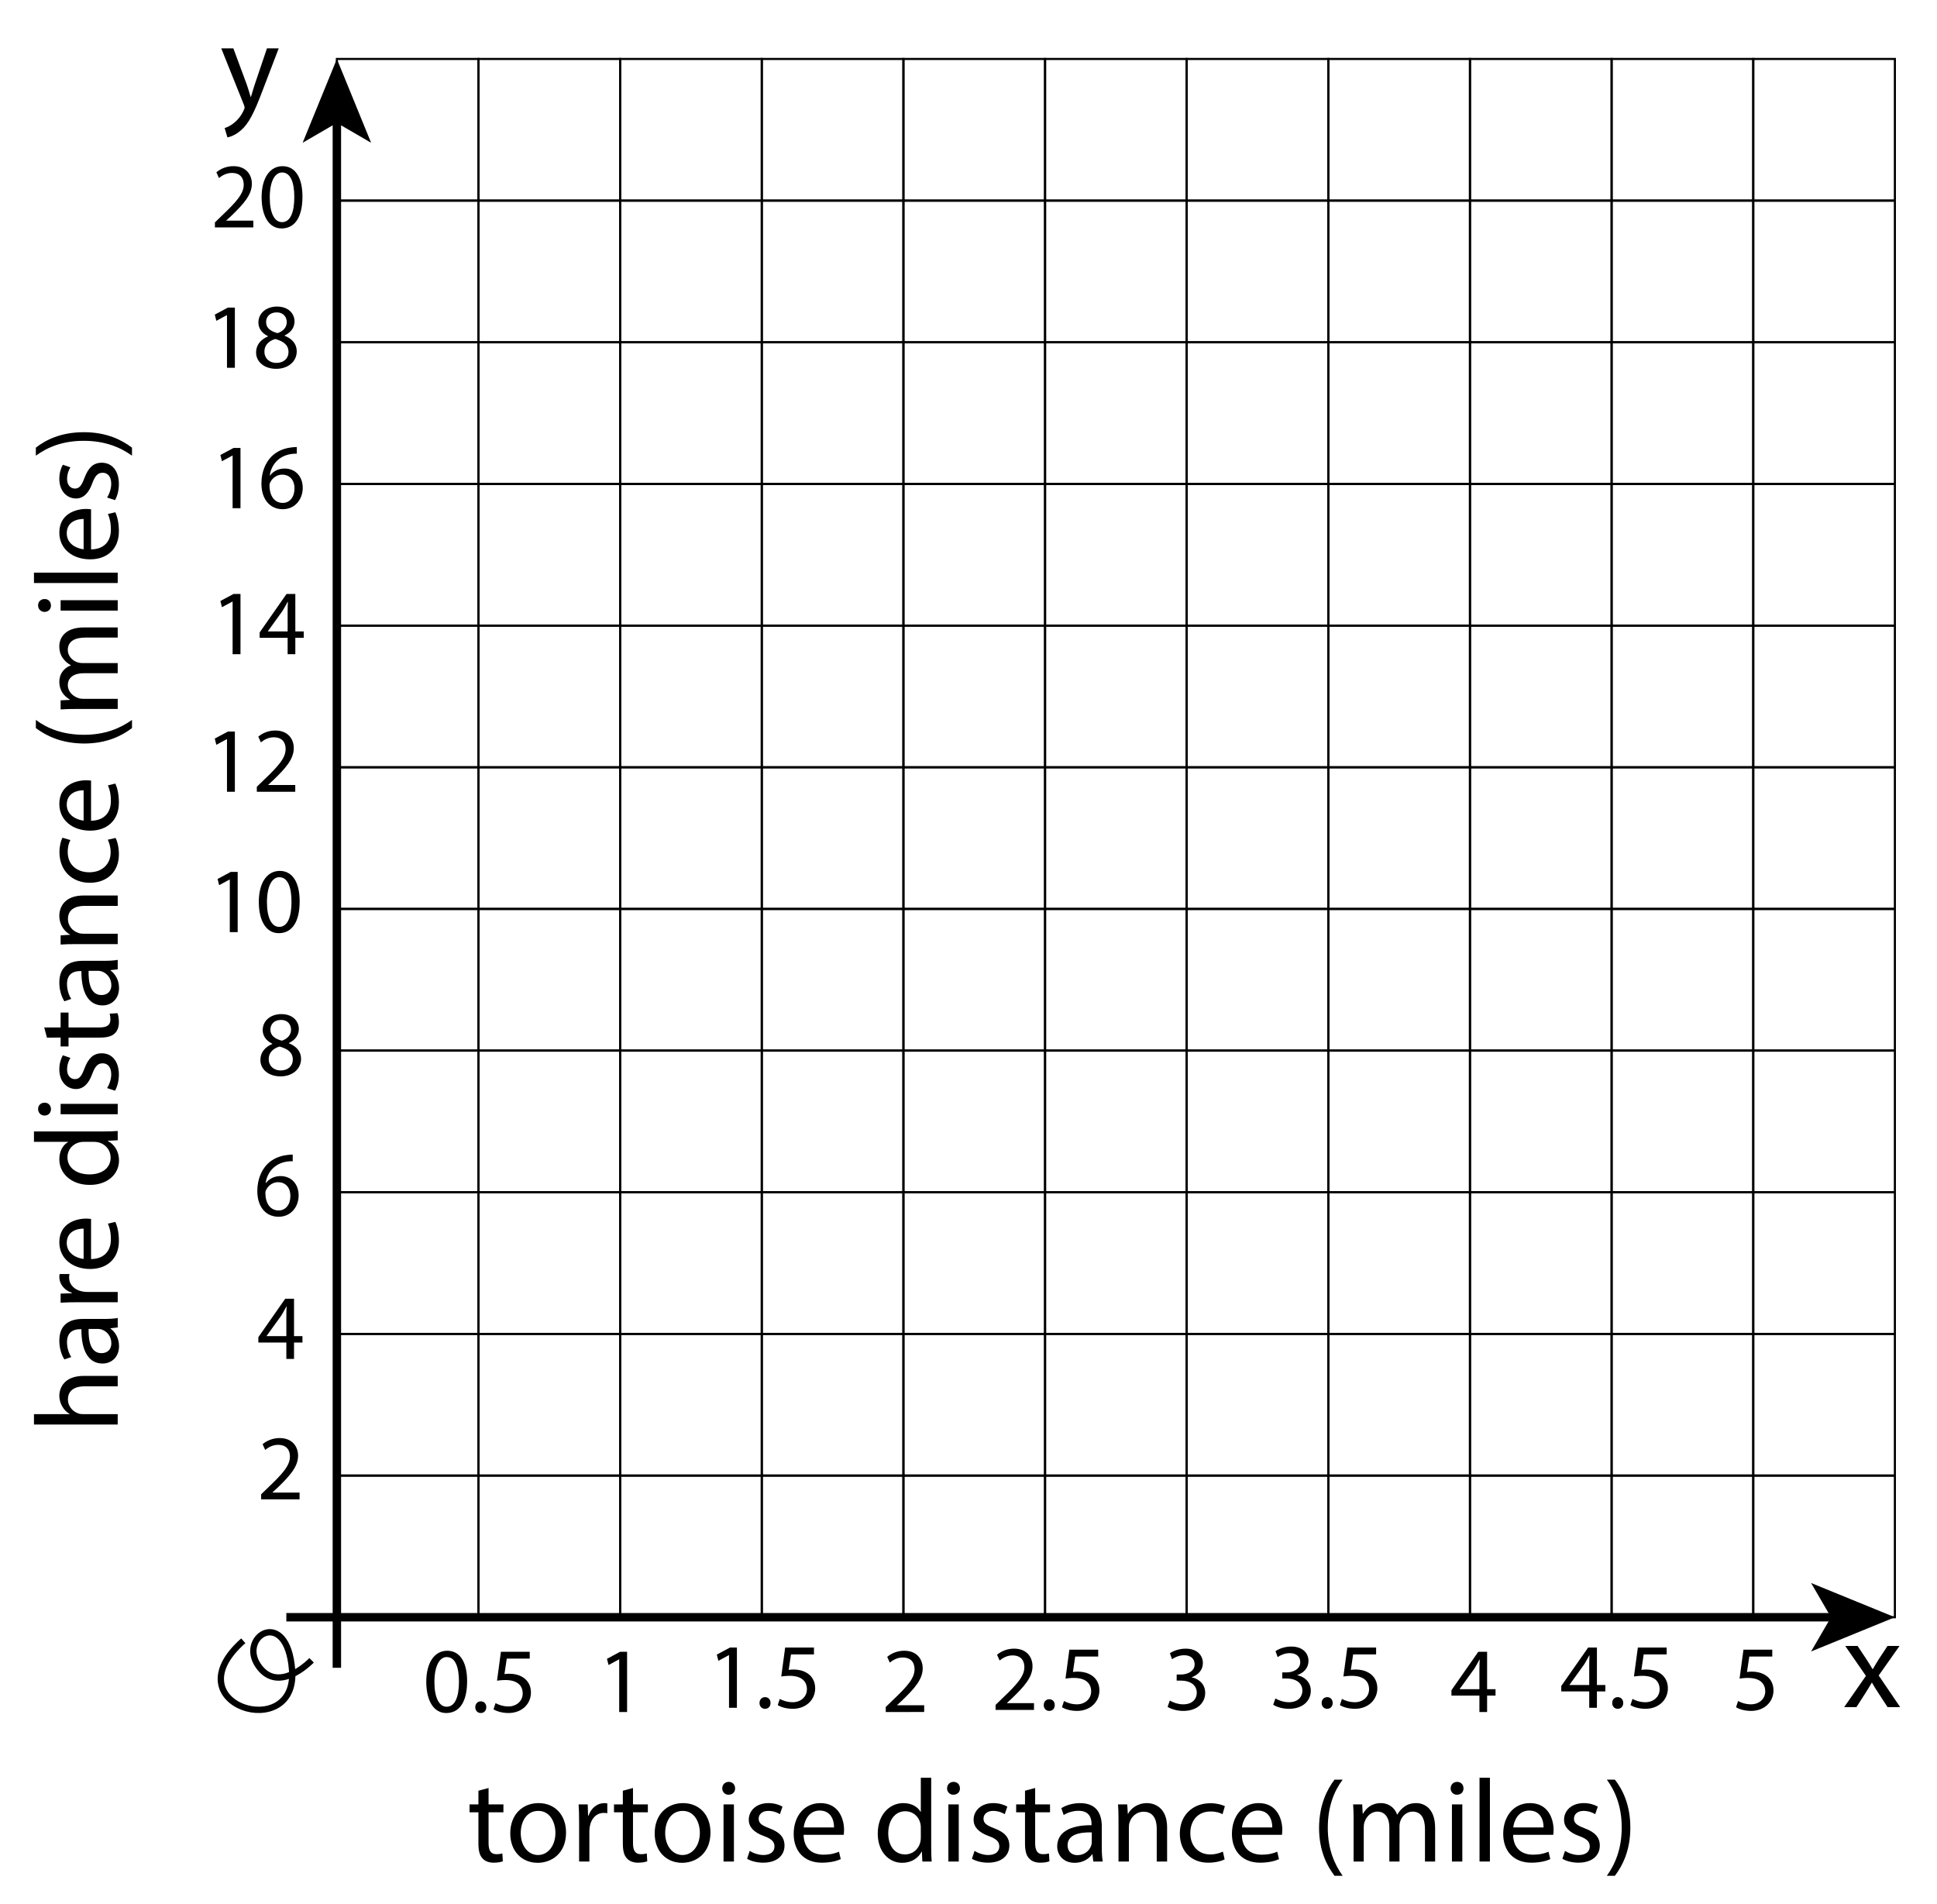 <?xml version="1.0" encoding="utf-8"?>
<!-- Generator: Adobe Illustrator 23.0.3, SVG Export Plug-In . SVG Version: 6.00 Build 0)  -->
<svg version="1.1" xmlns="http://www.w3.org/2000/svg" xmlns:xlink="http://www.w3.org/1999/xlink" x="0px" y="0px"
	 viewBox="0 0 230 226" style="enable-background:new 0 0 230 226;" xml:space="preserve">
<style type="text/css">
	.st0{fill:none;stroke:#000000;stroke-width:0.25;stroke-miterlimit:10;}
	.st1{fill:none;stroke:#000000;stroke-miterlimit:10;}
	.st2{fill:none;stroke:#000000;stroke-width:0.75;stroke-miterlimit:10;}
</style>
<g id="Artwork">
	<rect x="208.182" y="7" class="st0" width="16.818" height="16.818"/>
	<rect x="191.364" y="7" class="st0" width="16.818" height="16.818"/>
	<rect x="174.545" y="7" class="st0" width="16.818" height="16.818"/>
	<rect x="157.727" y="7" class="st0" width="16.818" height="16.818"/>
	<rect x="140.909" y="7" class="st0" width="16.818" height="16.818"/>
	<rect x="124.091" y="7" class="st0" width="16.818" height="16.818"/>
	<rect x="107.273" y="7" class="st0" width="16.818" height="16.818"/>
	<rect x="90.455" y="7" class="st0" width="16.818" height="16.818"/>
	<rect x="73.636" y="7" class="st0" width="16.818" height="16.818"/>
	<rect x="56.818" y="7" class="st0" width="16.818" height="16.818"/>
	<rect x="40" y="7" class="st0" width="16.818" height="16.818"/>
	<rect x="208.182" y="23.818" class="st0" width="16.818" height="16.818"/>
	<rect x="191.364" y="23.818" class="st0" width="16.818" height="16.818"/>
	<rect x="174.545" y="23.818" class="st0" width="16.818" height="16.818"/>
	<rect x="157.727" y="23.818" class="st0" width="16.818" height="16.818"/>
	<rect x="140.909" y="23.818" class="st0" width="16.818" height="16.818"/>
	<rect x="124.091" y="23.818" class="st0" width="16.818" height="16.818"/>
	<rect x="107.273" y="23.818" class="st0" width="16.818" height="16.818"/>
	<rect x="90.455" y="23.818" class="st0" width="16.818" height="16.818"/>
	<rect x="73.636" y="23.818" class="st0" width="16.818" height="16.818"/>
	<rect x="56.818" y="23.818" class="st0" width="16.818" height="16.818"/>
	<rect x="40" y="23.818" class="st0" width="16.818" height="16.818"/>
	<rect x="208.182" y="40.636" class="st0" width="16.818" height="16.818"/>
	<rect x="191.364" y="40.636" class="st0" width="16.818" height="16.818"/>
	<rect x="174.545" y="40.636" class="st0" width="16.818" height="16.818"/>
	<rect x="157.727" y="40.636" class="st0" width="16.818" height="16.818"/>
	<rect x="140.909" y="40.636" class="st0" width="16.818" height="16.818"/>
	<rect x="124.091" y="40.636" class="st0" width="16.818" height="16.818"/>
	<rect x="107.273" y="40.636" class="st0" width="16.818" height="16.818"/>
	<rect x="90.455" y="40.636" class="st0" width="16.818" height="16.818"/>
	<rect x="73.636" y="40.636" class="st0" width="16.818" height="16.818"/>
	<rect x="56.818" y="40.636" class="st0" width="16.818" height="16.818"/>
	<rect x="40" y="40.636" class="st0" width="16.818" height="16.818"/>
	<rect x="208.182" y="57.455" class="st0" width="16.818" height="16.818"/>
	<rect x="191.364" y="57.455" class="st0" width="16.818" height="16.818"/>
	<rect x="174.545" y="57.455" class="st0" width="16.818" height="16.818"/>
	<rect x="157.727" y="57.455" class="st0" width="16.818" height="16.818"/>
	<rect x="140.909" y="57.455" class="st0" width="16.818" height="16.818"/>
	<rect x="124.091" y="57.455" class="st0" width="16.818" height="16.818"/>
	<rect x="107.273" y="57.455" class="st0" width="16.818" height="16.818"/>
	<rect x="90.455" y="57.455" class="st0" width="16.818" height="16.818"/>
	<rect x="73.636" y="57.455" class="st0" width="16.818" height="16.818"/>
	<rect x="56.818" y="57.455" class="st0" width="16.818" height="16.818"/>
	<rect x="40" y="57.455" class="st0" width="16.818" height="16.818"/>
	<rect x="208.182" y="74.273" class="st0" width="16.818" height="16.818"/>
	<rect x="191.364" y="74.273" class="st0" width="16.818" height="16.818"/>
	<rect x="174.545" y="74.273" class="st0" width="16.818" height="16.818"/>
	<rect x="157.727" y="74.273" class="st0" width="16.818" height="16.818"/>
	<rect x="140.909" y="74.273" class="st0" width="16.818" height="16.818"/>
	<rect x="124.091" y="74.273" class="st0" width="16.818" height="16.818"/>
	<rect x="107.273" y="74.273" class="st0" width="16.818" height="16.818"/>
	<rect x="90.455" y="74.273" class="st0" width="16.818" height="16.818"/>
	<rect x="73.636" y="74.273" class="st0" width="16.818" height="16.818"/>
	<rect x="56.818" y="74.273" class="st0" width="16.818" height="16.818"/>
	<rect x="40" y="74.273" class="st0" width="16.818" height="16.818"/>
	<rect x="208.182" y="91.091" class="st0" width="16.818" height="16.818"/>
	<rect x="191.364" y="91.091" class="st0" width="16.818" height="16.818"/>
	<rect x="174.545" y="91.091" class="st0" width="16.818" height="16.818"/>
	<rect x="157.727" y="91.091" class="st0" width="16.818" height="16.818"/>
	<rect x="140.909" y="91.091" class="st0" width="16.818" height="16.818"/>
	<rect x="124.091" y="91.091" class="st0" width="16.818" height="16.818"/>
	<rect x="107.273" y="91.091" class="st0" width="16.818" height="16.818"/>
	<rect x="90.455" y="91.091" class="st0" width="16.818" height="16.818"/>
	<rect x="73.636" y="91.091" class="st0" width="16.818" height="16.818"/>
	<rect x="56.818" y="91.091" class="st0" width="16.818" height="16.818"/>
	<rect x="40" y="91.091" class="st0" width="16.818" height="16.818"/>
	<rect x="208.182" y="107.909" class="st0" width="16.818" height="16.818"/>
	<rect x="191.364" y="107.909" class="st0" width="16.818" height="16.818"/>
	<rect x="174.545" y="107.909" class="st0" width="16.818" height="16.818"/>
	<rect x="157.727" y="107.909" class="st0" width="16.818" height="16.818"/>
	<rect x="140.909" y="107.909" class="st0" width="16.818" height="16.818"/>
	<rect x="124.091" y="107.909" class="st0" width="16.818" height="16.818"/>
	<rect x="107.273" y="107.909" class="st0" width="16.818" height="16.818"/>
	<rect x="90.455" y="107.909" class="st0" width="16.818" height="16.818"/>
	<rect x="73.636" y="107.909" class="st0" width="16.818" height="16.818"/>
	<rect x="56.818" y="107.909" class="st0" width="16.818" height="16.818"/>
	<rect x="40" y="107.909" class="st0" width="16.818" height="16.818"/>
	<rect x="208.182" y="124.727" class="st0" width="16.818" height="16.818"/>
	<rect x="191.364" y="124.727" class="st0" width="16.818" height="16.818"/>
	<rect x="174.545" y="124.727" class="st0" width="16.818" height="16.818"/>
	<rect x="157.727" y="124.727" class="st0" width="16.818" height="16.818"/>
	<rect x="140.909" y="124.727" class="st0" width="16.818" height="16.818"/>
	<rect x="124.091" y="124.727" class="st0" width="16.818" height="16.818"/>
	<rect x="107.273" y="124.727" class="st0" width="16.818" height="16.818"/>
	<rect x="90.455" y="124.727" class="st0" width="16.818" height="16.818"/>
	<rect x="73.636" y="124.727" class="st0" width="16.818" height="16.818"/>
	<rect x="56.818" y="124.727" class="st0" width="16.818" height="16.818"/>
	<rect x="40" y="124.727" class="st0" width="16.818" height="16.818"/>
	<rect x="208.182" y="141.545" class="st0" width="16.818" height="16.818"/>
	<rect x="191.364" y="141.545" class="st0" width="16.818" height="16.818"/>
	<rect x="174.545" y="141.545" class="st0" width="16.818" height="16.818"/>
	<rect x="157.727" y="141.545" class="st0" width="16.818" height="16.818"/>
	<rect x="140.909" y="141.545" class="st0" width="16.818" height="16.818"/>
	<rect x="124.091" y="141.545" class="st0" width="16.818" height="16.818"/>
	<rect x="107.273" y="141.545" class="st0" width="16.818" height="16.818"/>
	<rect x="90.455" y="141.545" class="st0" width="16.818" height="16.818"/>
	<rect x="73.636" y="141.545" class="st0" width="16.818" height="16.818"/>
	<rect x="56.818" y="141.545" class="st0" width="16.818" height="16.818"/>
	<rect x="40" y="141.545" class="st0" width="16.818" height="16.818"/>
	<rect x="208.182" y="158.364" class="st0" width="16.818" height="16.818"/>
	<rect x="191.364" y="158.364" class="st0" width="16.818" height="16.818"/>
	<rect x="174.545" y="158.364" class="st0" width="16.818" height="16.818"/>
	<rect x="157.727" y="158.364" class="st0" width="16.818" height="16.818"/>
	<rect x="140.909" y="158.364" class="st0" width="16.818" height="16.818"/>
	<rect x="124.091" y="158.364" class="st0" width="16.818" height="16.818"/>
	<rect x="107.273" y="158.364" class="st0" width="16.818" height="16.818"/>
	<rect x="90.455" y="158.364" class="st0" width="16.818" height="16.818"/>
	<rect x="73.636" y="158.364" class="st0" width="16.818" height="16.818"/>
	<rect x="56.818" y="158.364" class="st0" width="16.818" height="16.818"/>
	<rect x="40" y="158.364" class="st0" width="16.818" height="16.818"/>
	<rect x="208.182" y="175.182" class="st0" width="16.818" height="16.818"/>
	<rect x="191.364" y="175.182" class="st0" width="16.818" height="16.818"/>
	<rect x="174.545" y="175.182" class="st0" width="16.818" height="16.818"/>
	<rect x="157.727" y="175.182" class="st0" width="16.818" height="16.818"/>
	<rect x="140.909" y="175.182" class="st0" width="16.818" height="16.818"/>
	<rect x="124.091" y="175.182" class="st0" width="16.818" height="16.818"/>
	<rect x="107.273" y="175.182" class="st0" width="16.818" height="16.818"/>
	<rect x="90.455" y="175.182" class="st0" width="16.818" height="16.818"/>
	<rect x="73.636" y="175.182" class="st0" width="16.818" height="16.818"/>
	<rect x="56.818" y="175.182" class="st0" width="16.818" height="16.818"/>
	<rect x="40" y="175.182" class="st0" width="16.818" height="16.818"/>
	<g>
		<g>
			<line class="st1" x1="34" y1="192" x2="217.939" y2="192"/>
			<g>
				<polygon points="225,192 215.051,196.065 217.412,192 215.051,187.936 				"/>
			</g>
		</g>
	</g>
	<g>
		<g>
			<line class="st1" x1="40" y1="198" x2="40" y2="14.061"/>
			<g>
				<polygon points="40,7 44.065,16.949 40,14.588 35.936,16.949 				"/>
			</g>
		</g>
	</g>
	<path class="st2" d="M28.889,194.794c-8.623,7.609,6.462,12.161,5.794,3.476c-0.579-7.532-6.373-4.056-4.056-0.579
		c2.033,3.049,5.214,0.579,6.373-0.579"/>
</g>
<g id="Type">
	<g>
		<path d="M27.709,5.74l1.59,4.29c0.165,0.48,0.345,1.05,0.465,1.485h0.03c0.135-0.435,0.285-0.99,0.465-1.515l1.44-4.26h1.395
			l-1.979,5.175c-0.945,2.49-1.59,3.765-2.49,4.545c-0.645,0.57-1.29,0.795-1.62,0.855l-0.33-1.11
			c0.33-0.105,0.765-0.315,1.155-0.645c0.36-0.285,0.81-0.795,1.11-1.47c0.06-0.135,0.105-0.24,0.105-0.315
			c0-0.075-0.03-0.18-0.09-0.345l-2.685-6.69H27.709z"/>
	</g>
	<g>
		<path d="M220.571,195.407l1.035,1.56c0.27,0.405,0.495,0.78,0.735,1.185h0.045c0.24-0.435,0.48-0.81,0.72-1.2l1.02-1.545h1.425
			l-2.475,3.51l2.55,3.75h-1.5l-1.065-1.635c-0.285-0.42-0.525-0.825-0.78-1.26h-0.03c-0.24,0.435-0.495,0.825-0.765,1.26
			l-1.05,1.635h-1.455l2.58-3.705l-2.46-3.555H220.571z"/>
	</g>
	<g>
		<path d="M25.519,27v-0.594l0.759-0.737c1.826-1.738,2.651-2.663,2.662-3.741c0-0.726-0.352-1.397-1.419-1.397
			c-0.649,0-1.188,0.33-1.519,0.605l-0.308-0.682c0.495-0.418,1.199-0.726,2.024-0.726c1.541,0,2.189,1.056,2.189,2.079
			c0,1.32-0.957,2.388-2.464,3.84l-0.572,0.528v0.022h3.212V27H25.519z"/>
		<path d="M35.914,23.348c0,2.431-0.902,3.773-2.486,3.773c-1.397,0-2.343-1.309-2.365-3.675c0-2.398,1.034-3.718,2.486-3.718
			C35.056,19.728,35.914,21.07,35.914,23.348z M32.031,23.458c0,1.859,0.572,2.916,1.452,2.916c0.99,0,1.463-1.155,1.463-2.981
			c0-1.76-0.451-2.916-1.452-2.916C32.647,20.476,32.031,21.51,32.031,23.458z"/>
	</g>
	<g>
		<path d="M26.953,37.417h-0.022l-1.243,0.671l-0.187-0.737l1.562-0.836h0.825v7.151h-0.936V37.417z"/>
		<path d="M30.407,41.851c0-0.902,0.539-1.54,1.419-1.914l-0.011-0.033c-0.792-0.374-1.133-0.99-1.133-1.606
			c0-1.133,0.957-1.903,2.211-1.903c1.386,0,2.079,0.869,2.079,1.76c0,0.605-0.297,1.254-1.177,1.672v0.033
			c0.891,0.352,1.441,0.979,1.441,1.848c0,1.243-1.067,2.08-2.432,2.08C31.309,43.788,30.407,42.896,30.407,41.851z M34.258,41.807
			c0-0.869-0.605-1.287-1.573-1.562c-0.836,0.242-1.288,0.792-1.288,1.474c-0.033,0.726,0.517,1.364,1.431,1.364
			C33.696,43.083,34.258,42.544,34.258,41.807z M31.595,38.232c0,0.715,0.539,1.1,1.364,1.32c0.616-0.209,1.089-0.649,1.089-1.298
			c0-0.572-0.341-1.167-1.21-1.167C32.035,37.087,31.595,37.616,31.595,38.232z"/>
	</g>
	<g>
		<path d="M27.62,54.084h-0.022l-1.243,0.671l-0.187-0.737l1.562-0.836h0.825v7.151H27.62V54.084z"/>
		<path d="M35.243,53.865c-0.198-0.011-0.451,0-0.726,0.044c-1.518,0.253-2.321,1.364-2.486,2.541h0.033
			c0.341-0.451,0.936-0.825,1.728-0.825c1.265,0,2.156,0.913,2.156,2.31c0,1.309-0.891,2.52-2.376,2.52
			c-1.529,0-2.53-1.188-2.53-3.047c0-1.408,0.506-2.52,1.21-3.224c0.594-0.583,1.386-0.946,2.288-1.056
			c0.286-0.044,0.528-0.055,0.704-0.055V53.865z M34.968,57.99c0-1.023-0.583-1.639-1.474-1.639c-0.583,0-1.123,0.363-1.386,0.88
			c-0.066,0.11-0.11,0.253-0.11,0.429c0.022,1.177,0.561,2.046,1.573,2.046C34.407,59.707,34.968,59.013,34.968,57.99z"/>
	</g>
	<g>
		<path d="M27.62,71.417h-0.022l-1.243,0.671l-0.187-0.737l1.562-0.836h0.825v7.151H27.62V71.417z"/>
		<path d="M34.154,77.667v-1.947h-3.322v-0.638l3.19-4.565h1.045v4.444h1.001v0.759h-1.001v1.947H34.154z M34.154,74.96v-2.387
			c0-0.374,0.011-0.748,0.033-1.122h-0.033c-0.22,0.418-0.396,0.726-0.594,1.056l-1.75,2.431v0.022H34.154z"/>
	</g>
	<g>
		<path d="M26.953,87.751h-0.022l-1.243,0.671l-0.187-0.737l1.562-0.836h0.825V94h-0.936V87.751z"/>
		<path d="M30.495,94v-0.594l0.759-0.737c1.826-1.738,2.651-2.663,2.662-3.741c0-0.726-0.352-1.397-1.419-1.397
			c-0.649,0-1.188,0.33-1.519,0.605l-0.308-0.682c0.495-0.418,1.199-0.726,2.024-0.726c1.541,0,2.189,1.056,2.189,2.079
			c0,1.32-0.957,2.388-2.464,3.84l-0.572,0.528v0.022h3.212V94H30.495z"/>
	</g>
	<g>
		<path d="M27.287,104.417h-0.022l-1.243,0.671l-0.187-0.737l1.562-0.836h0.825v7.151h-0.936V104.417z"/>
		<path d="M35.581,107.014c0,2.431-0.902,3.773-2.486,3.773c-1.397,0-2.343-1.309-2.365-3.675c0-2.398,1.034-3.718,2.486-3.718
			C34.723,103.395,35.581,104.737,35.581,107.014z M31.698,107.124c0,1.859,0.572,2.916,1.452,2.916c0.99,0,1.463-1.155,1.463-2.981
			c0-1.76-0.451-2.916-1.452-2.916C32.314,104.143,31.698,105.177,31.698,107.124z"/>
	</g>
	<g>
		<path d="M30.919,125.851c0-0.902,0.539-1.54,1.419-1.914l-0.011-0.033c-0.792-0.374-1.133-0.99-1.133-1.606
			c0-1.133,0.957-1.903,2.211-1.903c1.386,0,2.079,0.869,2.079,1.76c0,0.605-0.297,1.254-1.177,1.672v0.033
			c0.891,0.352,1.441,0.979,1.441,1.848c0,1.243-1.067,2.08-2.432,2.08C31.821,127.788,30.919,126.896,30.919,125.851z
			 M34.77,125.807c0-0.869-0.605-1.287-1.573-1.562c-0.836,0.242-1.288,0.792-1.288,1.474c-0.033,0.726,0.517,1.364,1.431,1.364
			C34.209,127.083,34.77,126.544,34.77,125.807z M32.107,122.232c0,0.715,0.539,1.1,1.364,1.32c0.616-0.209,1.089-0.649,1.089-1.298
			c0-0.572-0.341-1.167-1.21-1.167C32.547,121.087,32.107,121.616,32.107,122.232z"/>
	</g>
	<g>
		<path d="M34.755,137.865c-0.198-0.011-0.451,0-0.726,0.044c-1.518,0.253-2.321,1.364-2.486,2.541h0.033
			c0.341-0.451,0.936-0.825,1.728-0.825c1.265,0,2.156,0.913,2.156,2.31c0,1.309-0.891,2.52-2.376,2.52
			c-1.529,0-2.53-1.188-2.53-3.047c0-1.408,0.506-2.52,1.21-3.224c0.594-0.583,1.386-0.946,2.289-1.056
			c0.286-0.044,0.528-0.055,0.704-0.055V137.865z M34.48,141.99c0-1.023-0.583-1.639-1.474-1.639c-0.583,0-1.123,0.363-1.386,0.88
			c-0.066,0.11-0.11,0.253-0.11,0.429c0.022,1.177,0.561,2.046,1.573,2.046C33.919,143.707,34.48,143.013,34.48,141.99z"/>
	</g>
	<g>
		<path d="M34,161.333v-1.947h-3.322v-0.638l3.19-4.565h1.045v4.444h1.001v0.759h-1.001v1.947H34z M34,158.627v-2.387
			c0-0.374,0.011-0.748,0.033-1.122H34c-0.22,0.418-0.396,0.726-0.594,1.056l-1.75,2.431v0.022H34z"/>
	</g>
	<g>
		<path d="M31.007,178v-0.594l0.759-0.737c1.826-1.738,2.651-2.663,2.662-3.741c0-0.726-0.352-1.397-1.419-1.397
			c-0.649,0-1.188,0.33-1.519,0.605l-0.308-0.682c0.495-0.418,1.199-0.726,2.024-0.726c1.541,0,2.189,1.056,2.189,2.079
			c0,1.32-0.957,2.388-2.464,3.84l-0.572,0.528v0.022h3.212V178H31.007z"/>
	</g>
	<g>
		<path d="M55.466,199.598c0,2.431-0.902,3.773-2.486,3.773c-1.397,0-2.343-1.309-2.365-3.675c0-2.398,1.034-3.718,2.486-3.718
			C54.608,195.978,55.466,197.32,55.466,199.598z M51.583,199.708c0,1.859,0.572,2.916,1.452,2.916c0.99,0,1.463-1.155,1.463-2.981
			c0-1.76-0.451-2.916-1.452-2.916C52.199,196.726,51.583,197.76,51.583,199.708z"/>
		<path d="M56.434,202.678c0-0.407,0.275-0.693,0.66-0.693c0.385,0,0.649,0.286,0.649,0.693c0,0.396-0.253,0.693-0.66,0.693
			C56.698,203.371,56.434,203.074,56.434,202.678z"/>
		<path d="M62.902,196.913h-2.729l-0.275,1.837c0.165-0.022,0.319-0.044,0.583-0.044c0.55,0,1.1,0.121,1.541,0.385
			c0.561,0.319,1.023,0.935,1.023,1.837c0,1.397-1.111,2.442-2.663,2.442c-0.781,0-1.441-0.22-1.782-0.44l0.242-0.737
			c0.297,0.176,0.88,0.396,1.529,0.396c0.913,0,1.694-0.594,1.694-1.551c-0.011-0.924-0.627-1.584-2.058-1.584
			c-0.407,0-0.726,0.044-0.99,0.077l0.462-3.432h3.421V196.913z"/>
	</g>
	<g>
		<path d="M73.525,197.001h-0.022l-1.243,0.671l-0.187-0.737l1.562-0.836h0.825v7.151h-0.936V197.001z"/>
	</g>
	<g>
		<path d="M86.565,196.501h-0.022l-1.243,0.671l-0.187-0.737l1.562-0.836H87.5v7.151h-0.936V196.501z"/>
		<path d="M90.184,202.178c0-0.407,0.275-0.693,0.66-0.693c0.385,0,0.649,0.286,0.649,0.693c0,0.396-0.253,0.693-0.66,0.693
			C90.448,202.871,90.184,202.574,90.184,202.178z"/>
		<path d="M96.652,196.413h-2.729l-0.275,1.837c0.165-0.022,0.319-0.044,0.583-0.044c0.55,0,1.1,0.121,1.541,0.385
			c0.561,0.319,1.023,0.935,1.023,1.837c0,1.397-1.111,2.442-2.663,2.442c-0.781,0-1.441-0.22-1.782-0.44l0.242-0.737
			c0.297,0.176,0.88,0.396,1.529,0.396c0.913,0,1.694-0.594,1.694-1.551c-0.011-0.924-0.627-1.584-2.058-1.584
			c-0.407,0-0.726,0.044-0.99,0.077l0.462-3.432h3.421V196.413z"/>
	</g>
	<g>
		<path d="M105.174,203.25v-0.594l0.759-0.737c1.826-1.738,2.651-2.663,2.662-3.741c0-0.726-0.352-1.397-1.419-1.397
			c-0.649,0-1.188,0.33-1.519,0.605l-0.308-0.682c0.495-0.418,1.199-0.726,2.024-0.726c1.541,0,2.189,1.056,2.189,2.079
			c0,1.32-0.957,2.388-2.464,3.84l-0.572,0.528v0.022h3.212v0.803H105.174z"/>
	</g>
	<g>
		<path d="M118.214,203v-0.594l0.759-0.737c1.826-1.738,2.651-2.663,2.662-3.741c0-0.726-0.352-1.397-1.419-1.397
			c-0.649,0-1.188,0.33-1.519,0.605l-0.308-0.682c0.495-0.418,1.199-0.726,2.024-0.726c1.541,0,2.189,1.056,2.189,2.079
			c0,1.32-0.957,2.388-2.464,3.84l-0.572,0.528v0.022h3.212V203H118.214z"/>
		<path d="M123.934,202.428c0-0.407,0.275-0.693,0.66-0.693c0.385,0,0.649,0.286,0.649,0.693c0,0.396-0.253,0.693-0.66,0.693
			C124.198,203.121,123.934,202.824,123.934,202.428z"/>
		<path d="M130.402,196.663h-2.729l-0.275,1.837c0.165-0.022,0.319-0.044,0.583-0.044c0.55,0,1.1,0.121,1.541,0.385
			c0.561,0.319,1.023,0.935,1.023,1.837c0,1.397-1.111,2.442-2.663,2.442c-0.781,0-1.441-0.22-1.782-0.44l0.242-0.737
			c0.297,0.176,0.88,0.396,1.529,0.396c0.913,0,1.694-0.594,1.694-1.551c-0.011-0.924-0.627-1.584-2.058-1.584
			c-0.407,0-0.726,0.044-0.99,0.077l0.462-3.432h3.421V196.663z"/>
	</g>
	<g>
		<path d="M138.905,201.889c0.275,0.176,0.913,0.451,1.584,0.451c1.243,0,1.628-0.792,1.617-1.386
			c-0.011-1.001-0.913-1.43-1.849-1.43h-0.539v-0.726h0.539c0.704,0,1.595-0.363,1.595-1.21c0-0.572-0.363-1.078-1.254-1.078
			c-0.572,0-1.122,0.253-1.43,0.473l-0.253-0.704c0.374-0.275,1.1-0.55,1.87-0.55c1.408,0,2.046,0.836,2.046,1.705
			c0,0.737-0.44,1.364-1.32,1.683v0.022c0.88,0.176,1.595,0.836,1.595,1.837c0,1.145-0.891,2.146-2.607,2.146
			c-0.803,0-1.507-0.253-1.859-0.484L138.905,201.889z"/>
	</g>
	<g>
		<path d="M151.445,201.639c0.275,0.176,0.913,0.451,1.584,0.451c1.243,0,1.628-0.792,1.617-1.386
			c-0.011-1.001-0.913-1.43-1.849-1.43h-0.539v-0.726h0.539c0.704,0,1.595-0.363,1.595-1.21c0-0.572-0.363-1.078-1.254-1.078
			c-0.572,0-1.122,0.253-1.43,0.473l-0.253-0.704c0.374-0.275,1.1-0.55,1.87-0.55c1.408,0,2.046,0.836,2.046,1.705
			c0,0.737-0.44,1.364-1.32,1.683v0.022c0.88,0.176,1.595,0.836,1.595,1.837c0,1.145-0.891,2.146-2.607,2.146
			c-0.803,0-1.507-0.253-1.859-0.484L151.445,201.639z"/>
		<path d="M156.934,202.178c0-0.407,0.275-0.693,0.66-0.693c0.385,0,0.649,0.286,0.649,0.693c0,0.396-0.253,0.693-0.66,0.693
			C157.198,202.871,156.934,202.574,156.934,202.178z"/>
		<path d="M163.402,196.413h-2.729l-0.275,1.837c0.165-0.022,0.319-0.044,0.583-0.044c0.55,0,1.1,0.121,1.541,0.385
			c0.561,0.319,1.023,0.935,1.023,1.837c0,1.397-1.111,2.442-2.663,2.442c-0.781,0-1.441-0.22-1.782-0.44l0.242-0.737
			c0.297,0.176,0.88,0.396,1.529,0.396c0.913,0,1.694-0.594,1.694-1.551c-0.011-0.924-0.627-1.584-2.058-1.584
			c-0.407,0-0.726,0.044-0.99,0.077l0.462-3.432h3.421V196.413z"/>
	</g>
	<g>
		<path d="M175.666,203.25v-1.947h-3.322v-0.638l3.19-4.565h1.045v4.444h1.001v0.759h-1.001v1.947H175.666z M175.666,200.543v-2.387
			c0-0.374,0.011-0.748,0.033-1.122h-0.033c-0.22,0.418-0.396,0.726-0.594,1.056l-1.75,2.431v0.022H175.666z"/>
	</g>
	<g>
		<path d="M188.706,202.75v-1.947h-3.322v-0.638l3.19-4.565h1.045v4.444h1.001v0.759h-1.001v1.947H188.706z M188.706,200.043v-2.387
			c0-0.374,0.011-0.748,0.033-1.122h-0.033c-0.22,0.418-0.396,0.726-0.594,1.056l-1.75,2.431v0.022H188.706z"/>
		<path d="M191.434,202.178c0-0.407,0.275-0.693,0.66-0.693c0.385,0,0.649,0.286,0.649,0.693c0,0.396-0.253,0.693-0.66,0.693
			C191.698,202.871,191.434,202.574,191.434,202.178z"/>
		<path d="M197.902,196.413h-2.729l-0.275,1.837c0.165-0.022,0.319-0.044,0.583-0.044c0.55,0,1.1,0.121,1.541,0.385
			c0.561,0.319,1.023,0.935,1.023,1.837c0,1.397-1.111,2.442-2.663,2.442c-0.781,0-1.441-0.22-1.782-0.44l0.242-0.737
			c0.297,0.176,0.88,0.396,1.529,0.396c0.913,0,1.694-0.594,1.694-1.551c-0.011-0.924-0.627-1.584-2.058-1.584
			c-0.407,0-0.726,0.044-0.99,0.077l0.462-3.432h3.421V196.413z"/>
	</g>
	<g>
		<path d="M210.442,196.663h-2.729l-0.275,1.837c0.165-0.022,0.319-0.044,0.583-0.044c0.55,0,1.1,0.121,1.541,0.385
			c0.561,0.319,1.023,0.935,1.023,1.837c0,1.397-1.111,2.442-2.663,2.442c-0.781,0-1.441-0.22-1.782-0.44l0.242-0.737
			c0.297,0.176,0.88,0.396,1.529,0.396c0.913,0,1.694-0.594,1.694-1.551c-0.011-0.924-0.627-1.584-2.058-1.584
			c-0.407,0-0.726,0.044-0.99,0.077l0.462-3.432h3.421V196.663z"/>
	</g>
	<g>
		<path d="M4.033,169.119v-1.233h4.23v-0.028c-0.351-0.196-0.659-0.504-0.869-0.882c-0.21-0.364-0.35-0.799-0.35-1.261
			c0-0.911,0.56-2.367,2.899-2.367h4.034v1.232h-3.895c-1.093,0-2.017,0.406-2.017,1.569c0,0.798,0.56,1.429,1.232,1.653
			c0.168,0.07,0.351,0.084,0.588,0.084h4.091v1.233H4.033z"/>
		<path d="M13.979,157.595l-0.854,0.098v0.042c0.532,0.378,1.009,1.107,1.009,2.073c0,1.373-0.967,2.073-1.947,2.073
			c-1.639,0-2.535-1.457-2.521-4.076H9.523c-0.56,0-1.568,0.154-1.568,1.541c0,0.63,0.196,1.289,0.504,1.765l-0.812,0.28
			c-0.364-0.561-0.602-1.373-0.602-2.227c0-2.073,1.414-2.578,2.773-2.578h2.535c0.588,0,1.162-0.028,1.625-0.112V157.595z
			 M10.519,157.777c-0.028,1.345,0.21,2.871,1.526,2.871c0.799,0,1.177-0.532,1.177-1.163c0-0.882-0.561-1.442-1.135-1.639
			c-0.126-0.042-0.266-0.07-0.392-0.07H10.519z"/>
		<path d="M9.313,154.601c-0.798,0-1.484,0.014-2.115,0.056v-1.079l1.331-0.042v-0.056c-0.91-0.308-1.484-1.051-1.484-1.877
			c0-0.14,0.014-0.238,0.042-0.351h1.162c-0.028,0.126-0.042,0.252-0.042,0.42c0,0.869,0.658,1.485,1.583,1.653
			c0.168,0.028,0.364,0.056,0.574,0.056h3.614v1.219H9.313z"/>
		<path d="M10.812,149.477c1.667-0.028,2.354-1.093,2.354-2.325c0-0.882-0.154-1.415-0.351-1.877l0.883-0.21
			c0.196,0.434,0.42,1.176,0.42,2.255c0,2.087-1.372,3.334-3.418,3.334c-2.045,0-3.655-1.205-3.655-3.18
			c0-2.213,1.946-2.802,3.193-2.802c0.252,0,0.448,0.028,0.574,0.042V149.477z M9.93,145.863c-0.784-0.014-2.003,0.322-2.003,1.709
			c0,1.247,1.148,1.793,2.003,1.891V145.863z"/>
		<path d="M4.033,134.326h8.194c0.603,0,1.288-0.014,1.751-0.056v1.106l-1.177,0.056v0.028c0.756,0.378,1.331,1.205,1.331,2.312
			c0,1.639-1.387,2.899-3.446,2.899c-2.255,0.014-3.642-1.387-3.642-3.04c0-1.037,0.49-1.737,1.036-2.045v-0.028H4.033V134.326z
			 M9.958,135.559c-0.154,0-0.364,0.014-0.519,0.056c-0.784,0.182-1.429,0.854-1.429,1.779c0,1.275,1.121,2.031,2.62,2.031
			c1.372,0,2.507-0.672,2.507-2.003c0-0.826-0.546-1.583-1.471-1.807c-0.168-0.042-0.336-0.056-0.532-0.056H9.958z"/>
		<path d="M5.294,130.913c0.42-0.014,0.756,0.294,0.756,0.785c0,0.434-0.336,0.742-0.756,0.742c-0.435,0-0.771-0.322-0.771-0.77
			C4.523,131.207,4.859,130.913,5.294,130.913z M13.979,132.286h-6.78v-1.233h6.78V132.286z"/>
		<path d="M12.718,129.178c0.238-0.364,0.49-1.008,0.49-1.625c0-0.896-0.448-1.316-1.009-1.316c-0.588,0-0.91,0.35-1.246,1.261
			c-0.435,1.218-1.107,1.793-1.92,1.793c-1.092,0-1.988-0.883-1.988-2.339c0-0.687,0.195-1.289,0.42-1.667l0.896,0.308
			c-0.168,0.266-0.393,0.756-0.393,1.387c0,0.729,0.421,1.135,0.925,1.135c0.561,0,0.812-0.406,1.148-1.289
			c0.448-1.177,1.037-1.779,2.045-1.779c1.191,0,2.031,0.925,2.031,2.536c0,0.742-0.182,1.429-0.462,1.905L12.718,129.178z"/>
		<path d="M5.252,121.981h1.946v-1.765h0.938v1.765h3.656c0.841,0,1.316-0.238,1.316-0.924c0-0.322-0.042-0.561-0.084-0.715
			l0.925-0.056c0.098,0.238,0.168,0.616,0.168,1.092c0,0.575-0.182,1.037-0.519,1.331c-0.363,0.35-0.966,0.476-1.765,0.476H8.137
			v1.051H7.198v-1.051H5.574L5.252,121.981z"/>
		<path d="M13.979,115.078l-0.854,0.098v0.042c0.532,0.378,1.009,1.107,1.009,2.073c0,1.373-0.967,2.073-1.947,2.073
			c-1.639,0-2.535-1.457-2.521-4.076H9.523c-0.56,0-1.568,0.154-1.568,1.541c0,0.63,0.196,1.289,0.504,1.765l-0.812,0.28
			c-0.364-0.561-0.602-1.373-0.602-2.227c0-2.073,1.414-2.578,2.773-2.578h2.535c0.588,0,1.162-0.028,1.625-0.112V115.078z
			 M10.519,115.26c-0.028,1.345,0.21,2.872,1.526,2.872c0.799,0,1.177-0.532,1.177-1.163c0-0.882-0.561-1.442-1.135-1.639
			c-0.126-0.042-0.266-0.07-0.392-0.07H10.519z"/>
		<path d="M9.033,112.084c-0.7,0-1.274,0.014-1.835,0.056v-1.093l1.121-0.07v-0.028c-0.645-0.336-1.274-1.121-1.274-2.241
			c0-0.938,0.56-2.395,2.885-2.395h4.049v1.232H10.07c-1.093,0-2.003,0.406-2.003,1.569c0,0.812,0.574,1.443,1.261,1.653
			c0.153,0.056,0.364,0.084,0.574,0.084h4.076v1.233H9.033z"/>
		<path d="M13.727,99.481c0.168,0.322,0.392,1.036,0.392,1.947c0,2.045-1.387,3.376-3.46,3.376c-2.087,0-3.6-1.429-3.6-3.642
			c0-0.729,0.182-1.373,0.351-1.709l0.952,0.28c-0.168,0.294-0.322,0.756-0.322,1.429c0,1.555,1.148,2.396,2.563,2.396
			c1.568,0,2.535-1.009,2.535-2.354c0-0.7-0.182-1.163-0.336-1.513L13.727,99.481z"/>
		<path d="M10.812,97.439c1.667-0.028,2.354-1.093,2.354-2.325c0-0.882-0.154-1.415-0.351-1.877l0.883-0.21
			c0.196,0.434,0.42,1.176,0.42,2.255c0,2.087-1.372,3.334-3.418,3.334c-2.045,0-3.655-1.205-3.655-3.18
			c0-2.213,1.946-2.802,3.193-2.802c0.252,0,0.448,0.028,0.574,0.042V97.439z M9.93,93.826c-0.784-0.014-2.003,0.322-2.003,1.709
			c0,1.247,1.148,1.793,2.003,1.891V93.826z"/>
		<path d="M4.257,85.469c1.373,1.023,3.194,1.765,5.729,1.765c2.493,0,4.286-0.771,5.687-1.765v0.967
			c-1.162,0.882-2.955,1.835-5.687,1.835c-2.76-0.014-4.553-0.953-5.729-1.835V85.469z"/>
		<path d="M9.033,84.168c-0.7,0-1.274,0.014-1.835,0.056v-1.079l1.093-0.056v-0.042c-0.645-0.378-1.246-1.009-1.246-2.129
			c0-0.924,0.56-1.625,1.358-1.919v-0.028c-0.378-0.21-0.673-0.477-0.883-0.756c-0.308-0.406-0.476-0.854-0.476-1.499
			c0-0.896,0.588-2.227,2.941-2.227h3.992v1.205h-3.838c-1.303,0-2.088,0.476-2.088,1.471c0,0.7,0.519,1.247,1.121,1.457
			c0.168,0.056,0.392,0.098,0.616,0.098h4.188v1.205H9.916c-1.078,0-1.863,0.476-1.863,1.415c0,0.771,0.616,1.331,1.233,1.527
			c0.182,0.07,0.392,0.098,0.602,0.098h4.091v1.205H9.033z"/>
		<path d="M5.294,71.119c0.42-0.014,0.756,0.294,0.756,0.785c0,0.434-0.336,0.742-0.756,0.742c-0.435,0-0.771-0.322-0.771-0.77
			C4.523,71.414,4.859,71.119,5.294,71.119z M13.979,72.492h-6.78v-1.233h6.78V72.492z"/>
		<path d="M4.033,69.217v-1.233h9.945v1.233H4.033z"/>
		<path d="M10.812,65.227c1.667-0.028,2.354-1.093,2.354-2.325c0-0.882-0.154-1.415-0.351-1.877l0.883-0.21
			c0.196,0.434,0.42,1.176,0.42,2.255c0,2.087-1.372,3.334-3.418,3.334c-2.045,0-3.655-1.205-3.655-3.18
			c0-2.213,1.946-2.802,3.193-2.802c0.252,0,0.448,0.028,0.574,0.042V65.227z M9.93,61.613c-0.784-0.014-2.003,0.322-2.003,1.709
			c0,1.247,1.148,1.793,2.003,1.891V61.613z"/>
		<path d="M12.718,59.067c0.238-0.364,0.49-1.008,0.49-1.625c0-0.896-0.448-1.316-1.009-1.316c-0.588,0-0.91,0.35-1.246,1.261
			c-0.435,1.218-1.107,1.793-1.92,1.793c-1.092,0-1.988-0.883-1.988-2.339c0-0.687,0.195-1.289,0.42-1.667l0.896,0.308
			c-0.168,0.266-0.393,0.756-0.393,1.387c0,0.729,0.421,1.135,0.925,1.135c0.561,0,0.812-0.406,1.148-1.289
			c0.448-1.177,1.037-1.779,2.045-1.779c1.191,0,2.031,0.925,2.031,2.536c0,0.742-0.182,1.429-0.462,1.905L12.718,59.067z"/>
		<path d="M15.673,54.098c-1.387-0.995-3.207-1.765-5.729-1.765c-2.508,0-4.301,0.756-5.688,1.765v-0.952
			c1.148-0.896,2.941-1.835,5.701-1.835c2.745,0,4.524,0.939,5.715,1.835V54.098z"/>
	</g>
	<g>
		<path d="M58.012,212.273v1.947h1.765v0.938h-1.765v3.656c0,0.84,0.238,1.316,0.924,1.316c0.322,0,0.561-0.042,0.715-0.084
			l0.056,0.925c-0.238,0.098-0.616,0.168-1.092,0.168c-0.575,0-1.037-0.182-1.331-0.519c-0.35-0.364-0.476-0.966-0.476-1.765v-3.698
			h-1.051v-0.938h1.051v-1.625L58.012,212.273z"/>
		<path d="M67.212,217.554c0,2.507-1.737,3.6-3.375,3.6c-1.835,0-3.25-1.345-3.25-3.488c0-2.269,1.485-3.6,3.362-3.6
			C65.896,214.066,67.212,215.481,67.212,217.554z M61.833,217.624c0,1.485,0.854,2.605,2.059,2.605
			c1.177,0,2.059-1.106,2.059-2.633c0-1.148-0.574-2.605-2.031-2.605C62.464,214.991,61.833,216.335,61.833,217.624z"/>
		<path d="M68.763,216.335c0-0.798-0.014-1.485-0.056-2.115h1.079l0.042,1.331h0.056c0.308-0.911,1.051-1.485,1.877-1.485
			c0.14,0,0.238,0.014,0.351,0.042v1.163c-0.126-0.028-0.252-0.042-0.42-0.042c-0.869,0-1.485,0.658-1.653,1.583
			c-0.028,0.168-0.056,0.364-0.056,0.575V221h-1.219V216.335z"/>
		<path d="M75.162,212.273v1.947h1.765v0.938h-1.765v3.656c0,0.84,0.238,1.316,0.924,1.316c0.322,0,0.561-0.042,0.714-0.084
			l0.056,0.925c-0.238,0.098-0.616,0.168-1.092,0.168c-0.575,0-1.037-0.182-1.331-0.519c-0.35-0.364-0.476-0.966-0.476-1.765v-3.698
			h-1.051v-0.938h1.051v-1.625L75.162,212.273z"/>
		<path d="M84.362,217.554c0,2.507-1.737,3.6-3.375,3.6c-1.835,0-3.25-1.345-3.25-3.488c0-2.269,1.485-3.6,3.362-3.6
			C83.046,214.066,84.362,215.481,84.362,217.554z M78.983,217.624c0,1.485,0.854,2.605,2.059,2.605
			c1.177,0,2.059-1.106,2.059-2.633c0-1.148-0.574-2.605-2.031-2.605C79.614,214.991,78.983,216.335,78.983,217.624z"/>
		<path d="M87.286,212.315c0.014,0.42-0.294,0.756-0.785,0.756c-0.434,0-0.742-0.336-0.742-0.756c0-0.435,0.322-0.771,0.77-0.771
			C86.992,211.545,87.286,211.881,87.286,212.315z M85.913,221v-6.78h1.233V221H85.913z"/>
		<path d="M89.021,219.739c0.364,0.238,1.008,0.49,1.625,0.49c0.896,0,1.316-0.448,1.316-1.008c0-0.588-0.35-0.911-1.261-1.247
			c-1.218-0.435-1.793-1.107-1.793-1.919c0-1.092,0.883-1.989,2.339-1.989c0.687,0,1.289,0.196,1.667,0.42l-0.308,0.896
			c-0.266-0.168-0.756-0.392-1.387-0.392c-0.729,0-1.135,0.42-1.135,0.924c0,0.561,0.406,0.812,1.289,1.149
			c1.177,0.448,1.779,1.037,1.779,2.045c0,1.191-0.925,2.031-2.536,2.031c-0.742,0-1.429-0.182-1.905-0.462L89.021,219.739z"/>
		<path d="M95.419,217.834c0.028,1.667,1.092,2.353,2.325,2.353c0.882,0,1.415-0.154,1.877-0.35l0.21,0.882
			c-0.434,0.196-1.176,0.42-2.255,0.42c-2.087,0-3.334-1.373-3.334-3.418c0-2.045,1.205-3.656,3.18-3.656
			c2.213,0,2.802,1.947,2.802,3.193c0,0.252-0.028,0.448-0.042,0.575H95.419z M99.033,216.952c0.014-0.784-0.322-2.003-1.709-2.003
			c-1.247,0-1.793,1.148-1.891,2.003H99.033z"/>
		<path d="M110.57,211.055v8.194c0,0.603,0.014,1.289,0.056,1.751h-1.106l-0.056-1.177h-0.028c-0.378,0.756-1.205,1.331-2.312,1.331
			c-1.639,0-2.899-1.387-2.899-3.446c-0.014-2.255,1.387-3.642,3.04-3.642c1.037,0,1.737,0.49,2.045,1.037h0.028v-4.048H110.57z
			 M109.337,216.98c0-0.154-0.014-0.364-0.056-0.519c-0.182-0.784-0.854-1.429-1.779-1.429c-1.275,0-2.031,1.121-2.031,2.62
			c0,1.373,0.672,2.507,2.003,2.507c0.826,0,1.583-0.546,1.807-1.471c0.042-0.168,0.056-0.336,0.056-0.533V216.98z"/>
		<path d="M113.983,212.315c0.014,0.42-0.294,0.756-0.785,0.756c-0.434,0-0.742-0.336-0.742-0.756c0-0.435,0.322-0.771,0.77-0.771
			C113.689,211.545,113.983,211.881,113.983,212.315z M112.61,221v-6.78h1.233V221H112.61z"/>
		<path d="M115.718,219.739c0.364,0.238,1.008,0.49,1.625,0.49c0.896,0,1.316-0.448,1.316-1.008c0-0.588-0.35-0.911-1.261-1.247
			c-1.218-0.435-1.793-1.107-1.793-1.919c0-1.092,0.883-1.989,2.339-1.989c0.687,0,1.289,0.196,1.667,0.42l-0.308,0.896
			c-0.266-0.168-0.756-0.392-1.387-0.392c-0.729,0-1.135,0.42-1.135,0.924c0,0.561,0.406,0.812,1.289,1.149
			c1.177,0.448,1.779,1.037,1.779,2.045c0,1.191-0.925,2.031-2.536,2.031c-0.742,0-1.429-0.182-1.905-0.462L115.718,219.739z"/>
		<path d="M122.915,212.273v1.947h1.765v0.938h-1.765v3.656c0,0.84,0.238,1.316,0.924,1.316c0.322,0,0.561-0.042,0.714-0.084
			l0.056,0.925c-0.238,0.098-0.616,0.168-1.092,0.168c-0.575,0-1.037-0.182-1.331-0.519c-0.35-0.364-0.476-0.966-0.476-1.765v-3.698
			h-1.051v-0.938h1.051v-1.625L122.915,212.273z"/>
		<path d="M129.818,221l-0.098-0.854h-0.042c-0.378,0.532-1.107,1.009-2.073,1.009c-1.373,0-2.073-0.967-2.073-1.947
			c0-1.639,1.457-2.535,4.076-2.521v-0.14c0-0.56-0.154-1.569-1.541-1.569c-0.63,0-1.289,0.196-1.765,0.504l-0.28-0.812
			c0.561-0.364,1.373-0.602,2.227-0.602c2.073,0,2.578,1.415,2.578,2.773v2.535c0,0.588,0.028,1.163,0.112,1.625H129.818z
			 M129.636,217.54c-1.345-0.028-2.871,0.21-2.871,1.527c0,0.798,0.532,1.177,1.163,1.177c0.882,0,1.442-0.561,1.639-1.135
			c0.042-0.126,0.07-0.266,0.07-0.392V217.54z"/>
		<path d="M132.812,216.055c0-0.7-0.014-1.274-0.056-1.835h1.093l0.07,1.121h0.028c0.336-0.644,1.121-1.274,2.241-1.274
			c0.938,0,2.395,0.56,2.395,2.885V221h-1.232v-3.908c0-1.092-0.406-2.003-1.569-2.003c-0.812,0-1.443,0.574-1.653,1.261
			c-0.056,0.154-0.084,0.364-0.084,0.574V221h-1.233V216.055z"/>
		<path d="M145.415,220.748c-0.322,0.168-1.037,0.392-1.947,0.392c-2.045,0-3.376-1.387-3.376-3.46c0-2.087,1.429-3.6,3.642-3.6
			c0.729,0,1.373,0.182,1.709,0.351l-0.28,0.952c-0.294-0.168-0.756-0.322-1.429-0.322c-1.555,0-2.396,1.149-2.396,2.563
			c0,1.569,1.009,2.536,2.354,2.536c0.7,0,1.163-0.182,1.513-0.336L145.415,220.748z"/>
		<path d="M147.457,217.834c0.028,1.667,1.092,2.353,2.325,2.353c0.882,0,1.415-0.154,1.877-0.35l0.21,0.882
			c-0.434,0.196-1.176,0.42-2.255,0.42c-2.087,0-3.334-1.373-3.334-3.418c0-2.045,1.205-3.656,3.18-3.656
			c2.213,0,2.802,1.947,2.802,3.193c0,0.252-0.028,0.448-0.042,0.575H147.457z M151.07,216.952c0.014-0.784-0.322-2.003-1.709-2.003
			c-1.247,0-1.793,1.148-1.891,2.003H151.07z"/>
		<path d="M159.427,211.279c-1.022,1.373-1.765,3.194-1.765,5.729c0,2.493,0.771,4.286,1.765,5.687h-0.966
			c-0.882-1.163-1.835-2.956-1.835-5.687c0.014-2.759,0.953-4.552,1.835-5.729H159.427z"/>
		<path d="M160.728,216.055c0-0.7-0.014-1.274-0.056-1.835h1.079l0.056,1.093h0.042c0.378-0.645,1.009-1.247,2.129-1.247
			c0.924,0,1.625,0.56,1.919,1.358h0.028c0.21-0.378,0.477-0.672,0.756-0.882c0.406-0.308,0.854-0.476,1.499-0.476
			c0.896,0,2.227,0.588,2.227,2.941V221h-1.205v-3.838c0-1.303-0.476-2.087-1.471-2.087c-0.7,0-1.247,0.519-1.457,1.121
			c-0.056,0.168-0.098,0.392-0.098,0.616V221h-1.205v-4.062c0-1.079-0.476-1.863-1.415-1.863c-0.771,0-1.331,0.616-1.527,1.233
			c-0.07,0.182-0.098,0.392-0.098,0.602V221h-1.205V216.055z"/>
		<path d="M173.776,212.315c0.014,0.42-0.294,0.756-0.785,0.756c-0.434,0-0.742-0.336-0.742-0.756c0-0.435,0.322-0.771,0.77-0.771
			C173.482,211.545,173.776,211.881,173.776,212.315z M172.403,221v-6.78h1.233V221H172.403z"/>
		<path d="M175.679,211.055h1.233V221h-1.233V211.055z"/>
		<path d="M179.669,217.834c0.028,1.667,1.092,2.353,2.325,2.353c0.882,0,1.415-0.154,1.877-0.35l0.21,0.882
			c-0.434,0.196-1.176,0.42-2.255,0.42c-2.087,0-3.334-1.373-3.334-3.418c0-2.045,1.205-3.656,3.18-3.656
			c2.213,0,2.802,1.947,2.802,3.193c0,0.252-0.028,0.448-0.042,0.575H179.669z M183.283,216.952
			c0.014-0.784-0.322-2.003-1.709-2.003c-1.247,0-1.793,1.148-1.891,2.003H183.283z"/>
		<path d="M185.829,219.739c0.364,0.238,1.008,0.49,1.625,0.49c0.896,0,1.316-0.448,1.316-1.008c0-0.588-0.35-0.911-1.261-1.247
			c-1.218-0.435-1.793-1.107-1.793-1.919c0-1.092,0.883-1.989,2.339-1.989c0.687,0,1.289,0.196,1.667,0.42l-0.308,0.896
			c-0.266-0.168-0.756-0.392-1.387-0.392c-0.729,0-1.135,0.42-1.135,0.924c0,0.561,0.406,0.812,1.289,1.149
			c1.177,0.448,1.779,1.037,1.779,2.045c0,1.191-0.925,2.031-2.536,2.031c-0.742,0-1.429-0.182-1.905-0.462L185.829,219.739z"/>
		<path d="M190.798,222.695c0.995-1.387,1.765-3.208,1.765-5.729c0-2.507-0.756-4.3-1.765-5.687h0.953
			c0.896,1.148,1.835,2.941,1.835,5.701c0,2.745-0.938,4.524-1.835,5.715H190.798z"/>
	</g>
	<g>
	</g>
	<g>
	</g>
	<g>
	</g>
	<g>
	</g>
	<g>
	</g>
	<g>
	</g>
	<g>
	</g>
	<g>
	</g>
	<g>
	</g>
	<g>
	</g>
	<g>
	</g>
	<g>
	</g>
	<g>
	</g>
	<g>
	</g>
	<g>
	</g>
	<g>
	</g>
</g>
</svg>
